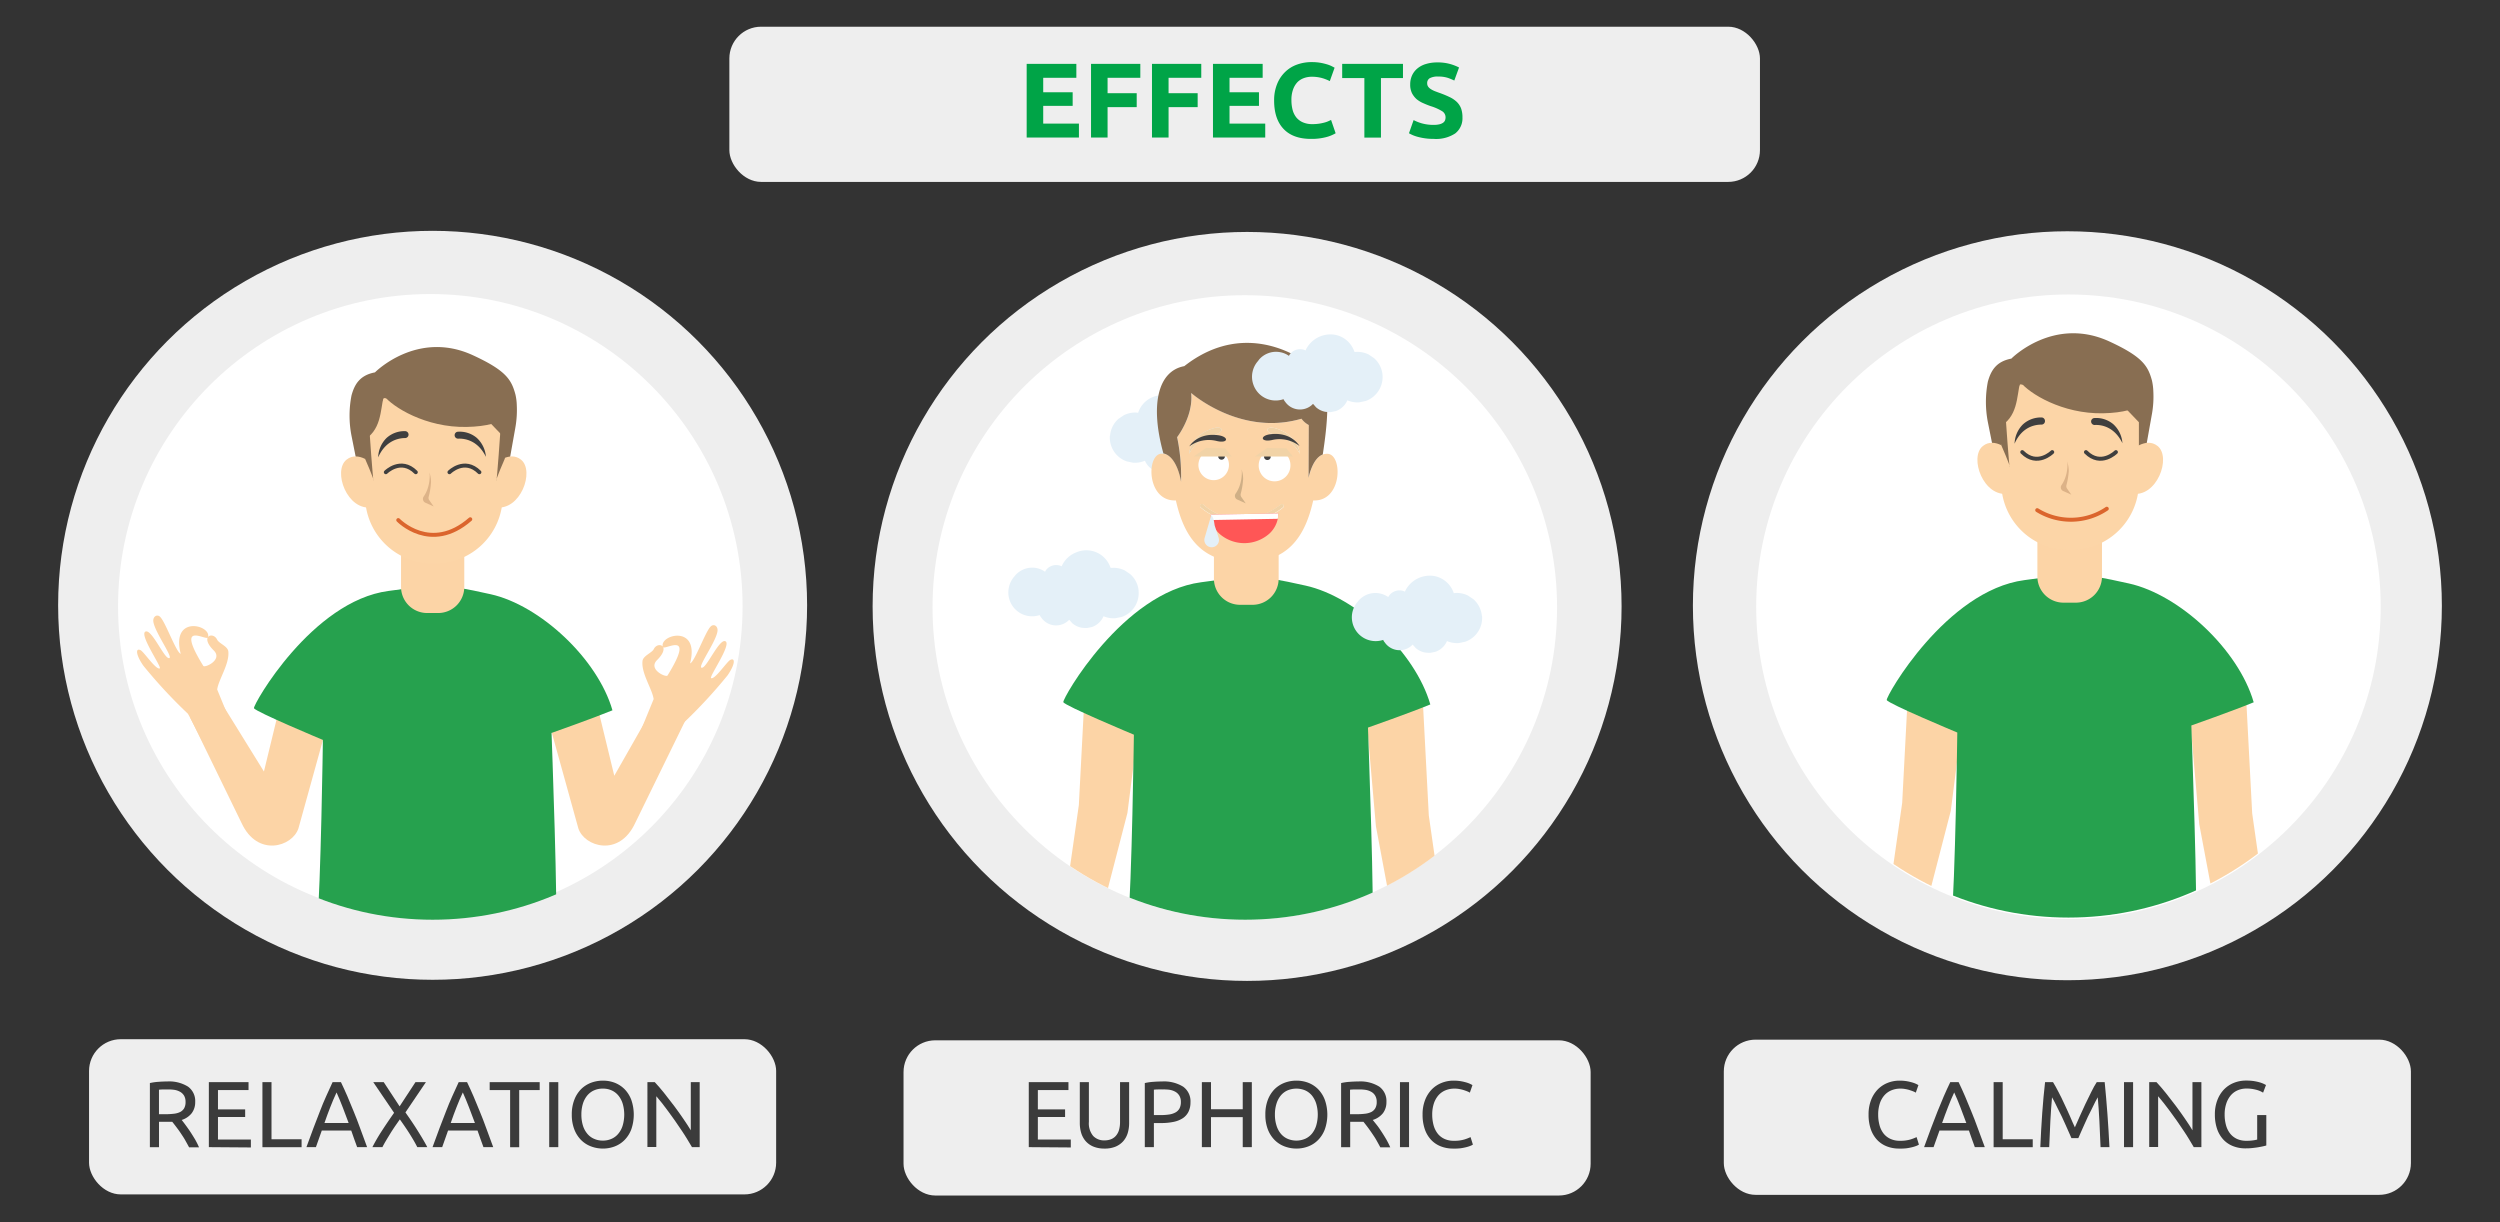 <svg id="Слой_1" data-name="Слой 1" xmlns="http://www.w3.org/2000/svg" xmlns:xlink="http://www.w3.org/1999/xlink" width="630" height="308" viewBox="0 0 630 308">
  <rect x="0" y="0" width="630" height="308" fill="#333333" stroke="none"/>
  <defs>
    <style>
      .cls-1, .cls-13, .cls-14 {
        fill: none;
      }

      .cls-2 {
        fill: #eee;
      }

      .cls-3 {
        fill: #fff;
      }

      .cls-4 {
        fill: #00a447;
      }

      .cls-5 {
        fill: #3b3b3b;
      }

      .cls-6 {
        clip-path: url(#clip-path);
      }

      .cls-7 {
        fill: #fcd4a6;
      }

      .cls-8 {
        fill: #26a14e;
      }

      .cls-9 {
        fill: #886e52;
      }

      .cls-10 {
        fill: #fcd5a7;
      }

      .cls-11 {
        fill: #ddb388;
      }

      .cls-12 {
        fill: #3f3f3f;
      }

      .cls-13 {
        stroke: #3f3f3f;
      }

      .cls-13, .cls-14 {
        stroke-linecap: round;
        stroke-linejoin: round;
      }

      .cls-14 {
        stroke: #db652d;
      }

      .cls-15 {
        clip-path: url(#clip-path-2);
      }

      .cls-16 {
        fill: #e4f0f8;
      }

      .cls-17 {
        fill: #f1d3a7;
      }

      .cls-18 {
        fill: #414141;
      }

      .cls-19 {
        fill: #ff5656;
      }

      .cls-20 {
        fill: #cfaf86;
      }

      .cls-21 {
        clip-path: url(#clip-path-3);
      }

      .cls-22 {
        fill: #dcb287;
      }
    </style>
    <clipPath id="clip-path">
      <circle class="cls-1" cx="109.02" cy="153.08" r="78.69"/>
    </clipPath>
    <clipPath id="clip-path-2">
      <circle class="cls-1" cx="313.77" cy="153.08" r="78.69"/>
    </clipPath>
    <clipPath id="clip-path-3">
      <circle class="cls-1" cx="521.25" cy="152.54" r="78.69"/>
    </clipPath>
  </defs>
  <circle class="cls-2" cx="520.98" cy="152.65" r="94.37"/>
  <circle class="cls-3" cx="521.25" cy="152.9" r="78.69"/>
  <rect class="cls-2" x="183.8" y="6.73" width="259.71" height="39.11" rx="8"/>
  <g>
    <path class="cls-4" d="M258.72,34.66V16.1h12.52v3.51h-8.35v3.64h7.42v3.43h-7.42v4.47h9v3.51Z"/>
    <path class="cls-4" d="M274.94,34.66V16.1h12.42v3.51h-8.25v3.88h7.34V27h-7.34v7.66Z"/>
    <path class="cls-4" d="M290.3,34.66V16.1h12.42v3.51h-8.24v3.88h7.33V27h-7.33v7.66Z"/>
    <path class="cls-4" d="M305.67,34.66V16.1h12.52v3.51h-8.35v3.64h7.42v3.43h-7.42v4.47h9v3.51Z"/>
    <path class="cls-4" d="M330.34,35q-4.51,0-6.89-2.52c-1.58-1.67-2.37-4.06-2.37-7.14a10.8,10.8,0,0,1,.73-4.11,8.75,8.75,0,0,1,2-3.05,8.2,8.2,0,0,1,3-1.89,10.79,10.79,0,0,1,3.78-.64,12.72,12.72,0,0,1,2.14.17,15.73,15.73,0,0,1,1.69.4,8.14,8.14,0,0,1,1.2.47l.7.37-1.21,3.38a10.59,10.59,0,0,0-2-.78,9.71,9.71,0,0,0-2.59-.32,5.76,5.76,0,0,0-1.88.32,4.42,4.42,0,0,0-1.64,1,5.17,5.17,0,0,0-1.13,1.84,7.59,7.59,0,0,0-.43,2.73,9.61,9.61,0,0,0,.28,2.39,5.18,5.18,0,0,0,.91,1.92,4.4,4.4,0,0,0,1.65,1.27,5.83,5.83,0,0,0,2.46.47,11.4,11.4,0,0,0,1.63-.11,11.72,11.72,0,0,0,1.29-.26,6.75,6.75,0,0,0,1-.33l.77-.35,1.15,3.35a9.37,9.37,0,0,1-2.49,1A14.3,14.3,0,0,1,330.34,35Z"/>
    <path class="cls-4" d="M353.55,16.1v3.57H348v15h-4.18v-15h-5.59V16.1Z"/>
    <path class="cls-4" d="M361.29,31.47a6,6,0,0,0,1.46-.15,2.71,2.71,0,0,0,.92-.4,1.37,1.37,0,0,0,.48-.6,2.13,2.13,0,0,0,.13-.78,1.79,1.79,0,0,0-.85-1.51,12.42,12.42,0,0,0-2.95-1.3c-.6-.21-1.21-.46-1.82-.73A6.89,6.89,0,0,1,357,25a5.22,5.22,0,0,1-1.18-1.52,4.84,4.84,0,0,1-.45-2.18,5.44,5.44,0,0,1,.48-2.32,5,5,0,0,1,1.36-1.75,6,6,0,0,1,2.15-1.11,9.54,9.54,0,0,1,2.83-.39,11.48,11.48,0,0,1,3.24.4,11.87,11.87,0,0,1,2.25.88l-1.2,3.29a13.25,13.25,0,0,0-1.73-.71,7.66,7.66,0,0,0-2.29-.3,4.24,4.24,0,0,0-2.15.41,1.4,1.4,0,0,0-.66,1.27,1.48,1.48,0,0,0,.24.86,2.45,2.45,0,0,0,.68.63,6.06,6.06,0,0,0,1,.51c.39.15.81.31,1.27.47a25.75,25.75,0,0,1,2.52,1.05,6.88,6.88,0,0,1,1.78,1.22,4.64,4.64,0,0,1,1.06,1.63,6.68,6.68,0,0,1,.34,2.28,4.82,4.82,0,0,1-1.82,4A8.79,8.79,0,0,1,361.29,35a15,15,0,0,1-4-.51,9.9,9.9,0,0,1-1.31-.45,9.79,9.79,0,0,1-.92-.46l1.17-3.32a10.91,10.91,0,0,0,2.05.82A10.68,10.68,0,0,0,361.29,31.47Z"/>
  </g>
  <rect class="cls-2" x="227.69" y="262.16" width="173.15" height="39.11" rx="8"/>
  <circle class="cls-2" cx="314.27" cy="152.82" r="94.37"/>
  <circle class="cls-3" cx="313.69" cy="153.08" r="78.69"/>
  <rect class="cls-2" x="434.4" y="261.99" width="173.15" height="39.11" rx="8"/>
  <g>
    <path class="cls-5" d="M478.58,289.44a8.32,8.32,0,0,1-3.14-.57,6.66,6.66,0,0,1-2.44-1.66,7.54,7.54,0,0,1-1.57-2.68,11.07,11.07,0,0,1-.55-3.65,9.87,9.87,0,0,1,.62-3.65,8,8,0,0,1,1.69-2.69,7.28,7.28,0,0,1,2.48-1.65,8.08,8.08,0,0,1,3-.57,11.17,11.17,0,0,1,1.83.14,13.2,13.2,0,0,1,1.42.33,6.73,6.73,0,0,1,1,.38c.25.13.43.22.52.28l-.66,1.9a3.39,3.39,0,0,0-.61-.31c-.27-.11-.58-.22-.92-.33a7.52,7.52,0,0,0-1.11-.27,6.12,6.12,0,0,0-1.21-.11,5.81,5.81,0,0,0-2.34.45,4.8,4.8,0,0,0-1.78,1.3,5.89,5.89,0,0,0-1.12,2.07,8.91,8.91,0,0,0-.39,2.73,10.16,10.16,0,0,0,.34,2.67,5.91,5.91,0,0,0,1,2.07A4.61,4.61,0,0,0,476.4,287a5.57,5.57,0,0,0,2.39.48,8.87,8.87,0,0,0,2.63-.33,12.09,12.09,0,0,0,1.56-.6l.59,1.89a3.41,3.41,0,0,1-.59.3,8.34,8.34,0,0,1-1.06.34,14.11,14.11,0,0,1-1.49.29A13.37,13.37,0,0,1,478.58,289.44Z"/>
    <path class="cls-5" d="M497.66,289.08c-.27-.71-.52-1.41-.76-2.09s-.48-1.38-.73-2.09h-7.42l-1.49,4.18h-2.39c.63-1.73,1.22-3.34,1.77-4.81s1.09-2.87,1.62-4.2,1.05-2.59,1.57-3.79,1.07-2.4,1.64-3.58h2.1c.57,1.18,1.11,2.37,1.63,3.58s1,2.47,1.57,3.79,1.07,2.73,1.62,4.2,1.14,3.08,1.78,4.81ZM495.51,283c-.51-1.38-1-2.7-1.5-4s-1-2.52-1.55-3.7c-.55,1.18-1.08,2.42-1.57,3.7s-1,2.61-1.48,4Z"/>
    <path class="cls-5" d="M512.25,287.1v2h-9.86V272.7h2.29v14.4Z"/>
    <path class="cls-5" d="M522,286.81q-.24-.57-.63-1.44l-.84-1.89c-.3-.68-.62-1.38-.95-2.09l-1-2q-.45-1-.84-1.71c-.26-.51-.47-.89-.63-1.16q-.25,2.79-.42,6c-.11,2.17-.21,4.35-.29,6.56h-2.24q.09-2.13.21-4.29t.27-4.26c.1-1.39.21-2.75.33-4.07s.25-2.58.39-3.76h2c.43.69.88,1.51,1.37,2.46s1,1.93,1.47,3,1,2.07,1.42,3.1.87,2,1.25,2.83c.38-.86.8-1.8,1.25-2.83s.93-2.06,1.42-3.1,1-2,1.47-3,.94-1.77,1.37-2.46h2q.79,7.92,1.2,16.38h-2.24c-.08-2.21-.18-4.39-.29-6.56s-.25-4.18-.42-6c-.16.27-.37.65-.63,1.16s-.54,1.07-.84,1.71l-1,2c-.33.71-.65,1.41-.95,2.09l-.84,1.89q-.39.87-.63,1.44Z"/>
    <path class="cls-5" d="M535.25,272.7h2.29v16.38h-2.29Z"/>
    <path class="cls-5" d="M552.83,289.08c-.34-.58-.74-1.24-1.19-2s-.93-1.48-1.45-2.26-1.06-1.57-1.62-2.38-1.12-1.58-1.67-2.32-1.09-1.46-1.61-2.12-1-1.24-1.44-1.75v12.79H541.6V272.7h1.83c.74.79,1.53,1.7,2.37,2.75s1.68,2.13,2.51,3.24,1.6,2.2,2.34,3.28,1.35,2,1.85,2.86V272.7h2.25v16.38Z"/>
    <path class="cls-5" d="M568.81,281h2.3v7.66c-.19.06-.46.13-.82.21s-.76.16-1.23.24-1,.14-1.52.2-1.11.08-1.68.08a8.32,8.32,0,0,1-3.14-.57,6.64,6.64,0,0,1-2.44-1.65,7.52,7.52,0,0,1-1.57-2.67,11,11,0,0,1-.56-3.64,9.87,9.87,0,0,1,.63-3.65,8,8,0,0,1,1.69-2.69,7.23,7.23,0,0,1,2.49-1.65,8.24,8.24,0,0,1,3.06-.57,12.88,12.88,0,0,1,2,.14,14,14,0,0,1,1.48.33,7.1,7.1,0,0,1,1,.38c.26.13.44.22.53.28l-.73,1.92a6.23,6.23,0,0,0-1.82-.75,9.51,9.51,0,0,0-2.32-.29,5.66,5.66,0,0,0-2.28.45,4.78,4.78,0,0,0-1.75,1.3,6.23,6.23,0,0,0-1.12,2.07,8.61,8.61,0,0,0-.4,2.73,9.76,9.76,0,0,0,.34,2.67,5.93,5.93,0,0,0,1,2.07A4.73,4.73,0,0,0,563.7,287a5.65,5.65,0,0,0,2.42.48,11.57,11.57,0,0,0,1.69-.11,8.13,8.13,0,0,0,1-.2Z"/>
  </g>
  <rect class="cls-2" x="22.44" y="261.88" width="173.15" height="39.11" rx="8"/>
  <g>
    <path class="cls-5" d="M45.78,282.23c.25.31.57.72.95,1.24s.79,1.08,1.2,1.7.81,1.27,1.22,1.95a19.51,19.51,0,0,1,1,2h-2.5c-.32-.6-.66-1.21-1-1.82s-.75-1.2-1.12-1.76-.76-1.08-1.13-1.57-.7-.92-1-1.28c-.21,0-.41,0-.63,0h-2.7v6.41h-2.3V272.93a13.32,13.32,0,0,1,2.17-.31c.79-.06,1.52-.09,2.18-.09a9,9,0,0,1,5.26,1.3,4.46,4.46,0,0,1,1.81,3.88,4.56,4.56,0,0,1-.86,2.79A5.13,5.13,0,0,1,45.78,282.23Zm-3.48-7.69c-1,0-1.72,0-2.24.07v6.17h1.63a17,17,0,0,0,2.12-.12,4.66,4.66,0,0,0,1.6-.44,2.55,2.55,0,0,0,1-.94,3.18,3.18,0,0,0,.35-1.59,3.1,3.1,0,0,0-.35-1.54,2.7,2.7,0,0,0-1-1,4.26,4.26,0,0,0-1.42-.5A10.57,10.57,0,0,0,42.3,274.54Z"/>
    <path class="cls-5" d="M52.63,289.08V272.7h10v2h-7.7v4.87h6.85v1.91H54.93v5.68h8.29v2Z"/>
    <path class="cls-5" d="M76,287.1v2H66.13V272.7h2.29v14.4Z"/>
    <path class="cls-5" d="M90,289.08c-.27-.71-.52-1.41-.76-2.09l-.73-2.09H81.09l-1.48,4.18H77.22c.63-1.73,1.22-3.34,1.77-4.81s1.09-2.87,1.62-4.2,1-2.59,1.57-3.79,1.07-2.4,1.63-3.58h2.11c.56,1.18,1.11,2.37,1.63,3.58s1,2.47,1.57,3.79,1.07,2.73,1.62,4.2,1.14,3.08,1.77,4.81ZM87.86,283c-.51-1.38-1-2.7-1.51-4s-1-2.52-1.54-3.7c-.56,1.18-1.08,2.42-1.58,3.7s-1,2.61-1.47,4Z"/>
    <path class="cls-5" d="M105.16,289.08c-.24-.47-.52-1-.85-1.57s-.7-1.18-1.09-1.8-.8-1.24-1.23-1.87-.83-1.2-1.23-1.76l-1.23,1.76c-.42.63-.83,1.25-1.21,1.87s-.75,1.22-1.09,1.8-.63,1.1-.86,1.57H93.84a44.83,44.83,0,0,1,2.47-4.23c.93-1.43,1.93-2.91,3-4.42l-5.25-7.73H96.7l4,6.1,4-6.1h2.63l-5.16,7.63c1.08,1.53,2.08,3,3,4.47s1.78,2.88,2.51,4.28Z"/>
    <path class="cls-5" d="M121.83,289.08c-.27-.71-.52-1.41-.76-2.09l-.73-2.09h-7.43l-1.48,4.18H109c.63-1.73,1.22-3.34,1.77-4.81s1.09-2.87,1.62-4.2,1-2.59,1.57-3.79,1.07-2.4,1.63-3.58h2.11c.56,1.18,1.11,2.37,1.63,3.58s1,2.47,1.57,3.79,1.07,2.73,1.62,4.2,1.14,3.08,1.77,4.81ZM119.68,283c-.51-1.38-1-2.7-1.51-4s-1-2.52-1.54-3.7c-.56,1.18-1.08,2.42-1.58,3.7s-1,2.61-1.47,4Z"/>
    <path class="cls-5" d="M136,272.7v2h-5.16v14.4h-2.29v-14.4h-5.15v-2Z"/>
    <path class="cls-5" d="M138.4,272.7h2.29v16.38H138.4Z"/>
    <path class="cls-5" d="M144.09,280.88a10.12,10.12,0,0,1,.63-3.71,7.79,7.79,0,0,1,1.7-2.69,7.23,7.23,0,0,1,2.51-1.62,8.49,8.49,0,0,1,3-.54,8.3,8.3,0,0,1,3,.54,7.26,7.26,0,0,1,2.47,1.62,7.77,7.77,0,0,1,1.69,2.69,11.41,11.41,0,0,1,0,7.42,7.72,7.72,0,0,1-1.69,2.68,7,7,0,0,1-2.47,1.62,8.31,8.31,0,0,1-3,.55,8.5,8.5,0,0,1-3-.55,7,7,0,0,1-2.51-1.62,7.74,7.74,0,0,1-1.7-2.68A10.12,10.12,0,0,1,144.09,280.88Zm2.42,0a9.13,9.13,0,0,0,.37,2.7,5.81,5.81,0,0,0,1.08,2.07,4.55,4.55,0,0,0,1.7,1.31,5.31,5.31,0,0,0,2.26.47,5.22,5.22,0,0,0,2.24-.47,4.52,4.52,0,0,0,1.69-1.31,5.81,5.81,0,0,0,1.08-2.07,9.82,9.82,0,0,0,0-5.41,6,6,0,0,0-1.08-2.07,4.62,4.62,0,0,0-1.69-1.31,5.22,5.22,0,0,0-2.24-.46,5.31,5.31,0,0,0-2.26.46,4.66,4.66,0,0,0-1.7,1.31,6,6,0,0,0-1.08,2.07A9.16,9.16,0,0,0,146.51,280.88Z"/>
    <path class="cls-5" d="M174.38,289.08c-.35-.58-.75-1.24-1.2-2s-.93-1.48-1.45-2.26-1.06-1.57-1.62-2.38-1.11-1.58-1.67-2.32-1.08-1.46-1.6-2.12-1-1.24-1.45-1.75v12.79h-2.24V272.7H165c.74.79,1.53,1.7,2.37,2.75s1.68,2.13,2.51,3.24,1.61,2.2,2.34,3.28,1.35,2,1.86,2.86V272.7h2.24v16.38Z"/>
  </g>
  <circle class="cls-2" cx="109.02" cy="152.54" r="94.37"/>
  <circle class="cls-3" cx="108.44" cy="152.79" r="78.69"/>
  <g>
    <path class="cls-5" d="M259.25,289.08V272.7h10v2h-7.71v4.87h6.86v1.91h-6.86v5.68h8.3v2Z"/>
    <path class="cls-5" d="M278.32,289.44a7.2,7.2,0,0,1-2.79-.5,5.26,5.26,0,0,1-1.93-1.36,5.61,5.61,0,0,1-1.13-2.05,8.64,8.64,0,0,1-.36-2.55V272.7h2.29v10a4.94,4.94,0,0,0,1.09,3.57,3.78,3.78,0,0,0,2.83,1.11,4.51,4.51,0,0,0,1.6-.27,3.18,3.18,0,0,0,1.24-.84,3.84,3.84,0,0,0,.81-1.45,7.31,7.31,0,0,0,.28-2.12v-10h2.29V283a8.64,8.64,0,0,1-.36,2.55,5.63,5.63,0,0,1-1.14,2.05,5.39,5.39,0,0,1-1.94,1.36A7.08,7.08,0,0,1,278.32,289.44Z"/>
    <path class="cls-5" d="M292.84,272.53a9.17,9.17,0,0,1,5.31,1.31,4.5,4.5,0,0,1,1.85,3.92,5.3,5.3,0,0,1-.51,2.42,4.16,4.16,0,0,1-1.46,1.63,6.72,6.72,0,0,1-2.33.91,15.27,15.27,0,0,1-3.1.29h-1.82v6.07h-2.29V272.93a13.35,13.35,0,0,1,2.16-.31Q291.85,272.53,292.84,272.53Zm.19,2c-1,0-1.73,0-2.25.07V281h1.73a13.67,13.67,0,0,0,2.13-.15,4.79,4.79,0,0,0,1.59-.52,2.52,2.52,0,0,0,1-1,3.39,3.39,0,0,0,.35-1.63,3,3,0,0,0-.37-1.56,2.74,2.74,0,0,0-1-1,4.52,4.52,0,0,0-1.45-.51A10.88,10.88,0,0,0,293,274.54Z"/>
    <path class="cls-5" d="M313.17,272.7h2.29v16.38h-2.29v-7.56h-8v7.56h-2.3V272.7h2.3v6.83h8Z"/>
    <path class="cls-5" d="M318.87,280.88a10.13,10.13,0,0,1,.62-3.71,7.79,7.79,0,0,1,1.7-2.69,7.33,7.33,0,0,1,2.51-1.62,8.53,8.53,0,0,1,3-.54,8.3,8.3,0,0,1,3,.54,7.16,7.16,0,0,1,2.47,1.62,7.77,7.77,0,0,1,1.69,2.69,11.24,11.24,0,0,1,0,7.42,7.72,7.72,0,0,1-1.69,2.68,6.89,6.89,0,0,1-2.47,1.62,8.31,8.31,0,0,1-3,.55,8.54,8.54,0,0,1-3-.55,7,7,0,0,1-2.51-1.62,7.74,7.74,0,0,1-1.7-2.68A10.13,10.13,0,0,1,318.87,280.88Zm2.41,0a8.81,8.81,0,0,0,.38,2.7,6,6,0,0,0,1.07,2.07,4.63,4.63,0,0,0,1.7,1.31,5.64,5.64,0,0,0,4.51,0,4.68,4.68,0,0,0,1.69-1.31,6,6,0,0,0,1.07-2.07,9.82,9.82,0,0,0,0-5.41,6.15,6.15,0,0,0-1.07-2.07,4.79,4.79,0,0,0-1.69-1.31,5.76,5.76,0,0,0-4.51,0,4.74,4.74,0,0,0-1.7,1.31,6.15,6.15,0,0,0-1.07,2.07A8.83,8.83,0,0,0,321.28,280.88Z"/>
    <path class="cls-5" d="M345.93,282.23c.26.31.58.72,1,1.24s.79,1.08,1.2,1.7.81,1.27,1.21,1.95a19.69,19.69,0,0,1,1,2h-2.5c-.32-.6-.66-1.21-1-1.82s-.75-1.2-1.13-1.76-.75-1.08-1.12-1.57-.71-.92-1-1.28c-.21,0-.42,0-.63,0h-2.71v6.41h-2.29V272.93a13.35,13.35,0,0,1,2.16-.31q1.2-.09,2.19-.09a9,9,0,0,1,5.26,1.3,4.46,4.46,0,0,1,1.81,3.88,4.56,4.56,0,0,1-.86,2.79A5.16,5.16,0,0,1,345.93,282.23Zm-3.47-7.69c-1,0-1.73,0-2.25.07v6.17h1.63a17,17,0,0,0,2.13-.12,4.72,4.72,0,0,0,1.6-.44,2.46,2.46,0,0,0,1-.94,3.07,3.07,0,0,0,.36-1.59,3,3,0,0,0-.36-1.54,2.55,2.55,0,0,0-1-1,4.2,4.2,0,0,0-1.41-.5A10.76,10.76,0,0,0,342.46,274.54Z"/>
    <path class="cls-5" d="M352.79,272.7h2.29v16.38h-2.29Z"/>
    <path class="cls-5" d="M366.19,289.44a8.36,8.36,0,0,1-3.14-.57,6.66,6.66,0,0,1-2.44-1.66,7.54,7.54,0,0,1-1.57-2.68,11.07,11.07,0,0,1-.55-3.65,9.87,9.87,0,0,1,.62-3.65,8,8,0,0,1,1.69-2.69,7.23,7.23,0,0,1,2.49-1.65,8,8,0,0,1,3-.57,11.17,11.17,0,0,1,1.83.14,13.2,13.2,0,0,1,1.42.33,6.73,6.73,0,0,1,1,.38c.25.13.43.22.52.28l-.66,1.9a3.39,3.39,0,0,0-.61-.31c-.27-.11-.57-.22-.91-.33a8,8,0,0,0-1.12-.27,6.12,6.12,0,0,0-1.21-.11,5.81,5.81,0,0,0-2.34.45,4.8,4.8,0,0,0-1.78,1.3,6.05,6.05,0,0,0-1.12,2.07,8.91,8.91,0,0,0-.39,2.73,10.16,10.16,0,0,0,.34,2.67,6.09,6.09,0,0,0,1,2.07A4.61,4.61,0,0,0,364,287a5.59,5.59,0,0,0,2.4.48,8.8,8.8,0,0,0,2.62-.33,12.09,12.09,0,0,0,1.56-.6l.59,1.89a3.41,3.41,0,0,1-.59.3,7.85,7.85,0,0,1-1.06.34,14.11,14.11,0,0,1-1.49.29A13.37,13.37,0,0,1,366.19,289.44Z"/>
  </g>
  <g class="cls-6">
    <g>
      <path class="cls-7" d="M42.4,165.81c1.87.64-3.41-6.38-3.76-9.19-.16-1.26,1-2,1.79-1.09,1.35,1.45,4,8.92,5.11,9.23-2.55-10,7.93-7.2,6.86-4.14-.36,1-8.44-4.58-1.17,7.18.36.59,5-1.53,2.64-3.88-3.65-3.6-.19-4.84.83-2.76.46,1,2.69,1.67,2.84,3,.33,3.12-2.43,7-2.81,9.59l5.79,14.14L56,196.58s-8.05-15.79-8.66-16.73a126.07,126.07,0,0,1-11.22-12.1c-1.93-2.78-2-4.55-.69-3.9.84.42,3.87,5,4.83,4.59.59-.26-5.11-8.33-3.66-9.25S41.12,165.36,42.4,165.81Z"/>
      <path class="cls-7" d="M177.05,168.23c-1.88.64,3.41-6.38,3.76-9.19.16-1.26-.95-2-1.79-1.09-1.35,1.45-4,8.92-5.12,9.22,2.56-10-7.92-7.19-6.85-4.13.36,1,8.43-4.58,1.17,7.18-.36.59-5-1.53-2.64-3.88,3.65-3.6.19-4.84-.83-2.76-.46.95-2.7,1.67-2.84,3-.34,3.12,2.43,7,2.81,9.59l-5.79,14.14,4.53,8.72s8-15.79,8.66-16.73a126.07,126.07,0,0,0,11.22-12.1c1.93-2.78,2-4.55.69-3.9-.84.42-3.87,5-4.83,4.59-.6-.26,5.11-8.33,3.66-9.26S178.33,167.78,177.05,168.23Z"/>
      <path class="cls-7" d="M70.88,176.42l-4.37,18L55,175.82l-7.07,5,12.94,26.57c4,8.7,12.83,6,14.34,1.35l7.57-27.3Z"/>
      <path class="cls-7" d="M150.17,176.42l4.63,19.07L166,175.82l7.07,5-13,26.57c-4,8.7-12.82,6-14.33,1.35l-7.57-27.3Z"/>
      <path class="cls-8" d="M97.89,148.92c12.57-1.66,12.61-2.09,25.76.83C136.09,152.52,150.6,166,154.34,179c-5,2.05-15.35,5.7-15.35,5.7s1.76,47.89,1,48.88c-1,1.36-43.33,4.12-60.12.5,1-11.35,1.5-47.62,1.5-47.62s-17.1-7.14-17.37-8S78.61,151.47,97.89,148.92Z"/>
      <path class="cls-7" d="M101.05,138.54H117a0,0,0,0,1,0,0v9.36a6.58,6.58,0,0,1-6.58,6.58h-2.78a6.58,6.58,0,0,1-6.58-6.58v-9.36A0,0,0,0,1,101.05,138.54Z"/>
      <path class="cls-9" d="M129.88,99.38c-1-3.67-2.3-6-10.8-9.9-14-6.38-24.59,4.36-24.59,4.36-3.88.73-5.17,3.1-5.91,5.81a26.49,26.49,0,0,0,0,10.17l2.81,14.09,2.7-13.16c2.65-8.66,6.69-12.19,6.69-12.19l12.83-1,13.6,25.11,2.65-14.86a25.4,25.4,0,0,0,.37-5.71A13.49,13.49,0,0,0,129.88,99.38Z"/>
      <path class="cls-10" d="M94.1,117.11s-3.76-3.68-6.77-1.28c-3.56,2.84.16,13.07,6.46,12Z"/>
      <path class="cls-10" d="M124.52,117.11s3.76-3.68,6.77-1.28c3.55,2.84-.16,13.07-6.47,12Z"/>
      <path class="cls-10" d="M109.64,142H109a17,17,0,0,1-17-17V109.84l4.69-9.53,22.74,2,7.25,7.55V125A17,17,0,0,1,109.64,142Z"/>
      <path class="cls-11" d="M108.29,119.69a1.41,1.41,0,0,1,0,.18,10.23,10.23,0,0,1-.6,3.48,7.65,7.65,0,0,1-.92,1.77,1.06,1.06,0,0,0,.41,1.56l2.1.94-1.1-1.57a1,1,0,0,1-.16-.83,18.73,18.73,0,0,0,.6-3.75,7.83,7.83,0,0,0-.4-2.4"/>
      <path class="cls-12" d="M95.3,115.25a7.13,7.13,0,0,1,2.1-4.87,6.68,6.68,0,0,1,4.74-1.73.87.87,0,0,1,.81.8h0a.87.87,0,0,1-.87.94C100.46,110.4,97.17,111,95.3,115.25Z"/>
      <path class="cls-12" d="M122.45,115.12a7.19,7.19,0,0,0-2.31-4.78,6.67,6.67,0,0,0-4.8-1.54.86.86,0,0,0-.77.83h0a.86.86,0,0,0,.9.91C117.09,110.48,120.4,110.93,122.45,115.12Z"/>
      <path class="cls-9" d="M127.63,96.55c-.48.16-16-4.15-16-4.15L97.93,96.55v0c-12,3.25-6.72,14.62-6.72,14.62,5-2.54,4.58-7.74,5.52-11.48,2.18,2.87,10.55,8.1,20.85,7.9,10.54-.2,11.73-4.31,11.73-4.31S128.12,96.39,127.63,96.55Z"/>
      <path class="cls-13" d="M97.23,119s3.78-3.77,7.55,0"/>
      <path class="cls-13" d="M113.26,119s3.77-3.77,7.55,0"/>
      <path class="cls-9" d="M92,115.62s2.32,5.27,2.15,5.53-1.07-13-1.07-13L91.1,111Z"/>
      <path class="cls-9" d="M127.2,115.62s-2.31,5.27-2.14,5.53,1.07-13,1.07-13l1.92,2.9Z"/>
      <path class="cls-14" d="M100.36,131.06s8.17,8.52,18.15-.21"/>
    </g>
  </g>
  <g class="cls-15">
    <g>
      <path class="cls-16" d="M286.94,148.94a6.31,6.31,0,0,0-2.14-4.27l-1.36-.92a6.33,6.33,0,0,0-3.31-.64l-.27,0s0-.1-.05-.16a6.4,6.4,0,0,0-4.82-4.16,6.49,6.49,0,0,0-3.86.44,6.6,6.6,0,0,0-3.45,3.17c-.05.1-.09.2-.14.31a2.8,2.8,0,0,0-.77-.26,3.23,3.23,0,0,0-3,1,2.88,2.88,0,0,0-.42.63,5.61,5.61,0,0,0-2.17-.93,5.55,5.55,0,0,0-2.94.22,5.68,5.68,0,0,0-2.38,1.6l-.25.31a5.92,5.92,0,0,0-1.38,2.8A6,6,0,0,0,262,155a4.85,4.85,0,0,0,.29.49l.09.11a4.52,4.52,0,0,0,6.3,1.22,3.91,3.91,0,0,0,.76-.64c.26.28.51.57.76.86a5,5,0,0,0,2.33,1.14,9.45,9.45,0,0,0,1.41.08l1.25-.26a4.88,4.88,0,0,0,2.08-1.41,4.68,4.68,0,0,0,.82-1.3,6.3,6.3,0,0,0,3,.5l1.61-.33a6.34,6.34,0,0,0,4.23-6.48Z"/>
      <polygon class="cls-7" points="273.57 170.23 271.87 202.88 267.65 232.38 276.99 232.38 284.11 204.87 287.8 175.88 273.57 170.23"/>
      <polygon class="cls-7" points="358.35 172.85 360.06 205.5 364.28 235 351.75 235 346.73 208.22 344.13 178.5 358.35 172.85"/>
      <path class="cls-8" d="M302.67,146.73c12.86-1.71,12.9-2.14,26.36.85,12.74,2.83,27.58,16.66,31.41,29.94-5.09,2.1-15.71,5.83-15.71,5.83s1.8,49,1,50c-1.07,1.4-44.35,4.22-61.53.52,1.06-11.62,1.54-48.73,1.54-48.73s-17.5-7.31-17.78-8.2S282.94,149.34,302.67,146.73Z"/>
      <path class="cls-7" d="M305.91,136.1h16.31a0,0,0,0,1,0,0v9.73a6.58,6.58,0,0,1-6.58,6.58h-3.15a6.58,6.58,0,0,1-6.58-6.58V136.1A0,0,0,0,1,305.91,136.1Z"/>
      <g>
        <path class="cls-16" d="M279.73,109.82a6.38,6.38,0,0,1,2.13-4.28l1.37-.91a6.31,6.31,0,0,1,3.31-.65l.27.06a1,1,0,0,1,.05-.16,6.4,6.4,0,0,1,4.82-4.17,6.92,6.92,0,0,1,7.3,3.61l.15.31a3,3,0,0,1,.77-.25,3.26,3.26,0,0,1,3,1,3.46,3.46,0,0,1,.42.63,5.77,5.77,0,0,1,2.16-.92,5.63,5.63,0,0,1,5.32,1.81l.25.31a6,6,0,0,1,1.16,5.93,6,6,0,0,1-4.51,3.89,5.89,5.89,0,0,1-3.09-.22,4,4,0,0,1-.28.48l-.1.12a4.41,4.41,0,0,1-1.74,1.52,4.52,4.52,0,0,1-2.37.46,4.57,4.57,0,0,1-2.19-.76,4.74,4.74,0,0,1-.76-.65c-.25.29-.5.58-.76.86a4.83,4.83,0,0,1-2.32,1.14,9.45,9.45,0,0,1-1.41.09l-1.26-.27a5,5,0,0,1-2.08-1.4,4.92,4.92,0,0,1-.82-1.3,6.39,6.39,0,0,1-3,.5l-1.61-.34a6.35,6.35,0,0,1-4.22-6.47Z"/>
        <g>
          <path class="cls-16" d="M305,115.59l.09-.12a3.33,3.33,0,0,0,.28-.48,5.89,5.89,0,0,0,3.09.22,6,6,0,0,0,2.92-1.48,6.05,6.05,0,0,1-3.68,2.33,6,6,0,0,1-2.94-.17Z"/>
          <path class="cls-16" d="M298,116.16a5.22,5.22,0,0,0,.76.65,4.58,4.58,0,0,0,2.19.77,4.63,4.63,0,0,0,2.37-.47,4.36,4.36,0,0,0,.95-.63,4.53,4.53,0,0,1-4.08,1.94,4.57,4.57,0,0,1-2.19-.76,5.08,5.08,0,0,1-.75-.64Z"/>
        </g>
      </g>
      <path class="cls-7" d="M334.54,114.36a3.21,3.21,0,0,0-1.18.17c-2.68,1-3.58,5.92-3.58,5.92l.05-13.34a5.49,5.49,0,0,1-1.84-1.59C312.57,110.05,300.2,99,300.2,99c.62,5.75-3.55,11.14-3.55,11.14a48.29,48.29,0,0,1,1,11.26c-.33-2-1.38-5.83-3.69-6.87a3.23,3.23,0,0,0-1.27-.2c-3.87.15-3.76,12.09,3.63,11.78,2.09,9.31,6.49,15.61,17.31,15.61s15.22-6.3,17.3-15.61C338.3,126.45,338.42,114.51,334.54,114.36Zm-34.89,0s.24-4.44,5.72-6.3c2.88-1,3.52.82.37,1.59A9,9,0,0,0,299.65,114.36Zm23.68,13.56a17.36,17.36,0,0,1-10.48,3.8,16.28,16.28,0,0,1-10.29-3.84.49.49,0,0,1,0-.69.48.48,0,0,1,.69,0c.35.33,8.73,8,19.51,0a.49.49,0,0,1,.69.1A.5.5,0,0,1,323.33,127.92Zm-1.86-18.27c-3.15-.77-2.51-2.57.37-1.59,5.48,1.86,5.72,6.3,5.72,6.3A8.92,8.92,0,0,0,321.47,109.65Z"/>
      <path class="cls-9" d="M297.63,121.43a48.29,48.29,0,0,0-1-11.26s4.17-5.39,3.55-11.14c0,0,12.37,11,27.79,6.49a5.49,5.49,0,0,0,1.84,1.59l-.05,13.34s.9-4.92,3.58-5.92h0c1.1-7.22,2.19-16.71-.75-20.26s-18.11-14.57-34.15-2c-6.61,1.22-8.69,9.67-5.26,22a3,3,0,0,1,.71.23C296.25,115.6,297.3,119.42,297.63,121.43Z"/>
      <path class="cls-17" d="M322.74,127.13c-10.78,8-19.16.37-19.51,0a.48.48,0,0,0-.69,0,.49.49,0,0,0,0,.69,16.28,16.28,0,0,0,10.29,3.84,17.36,17.36,0,0,0,10.48-3.8.5.5,0,0,0,.1-.69A.49.49,0,0,0,322.74,127.13Z"/>
      <path class="cls-17" d="M321.84,108.06c-2.88-1-3.52.82-.37,1.59a8.92,8.92,0,0,1,6.09,4.71S327.32,109.92,321.84,108.06Z"/>
      <path class="cls-17" d="M305.37,108.06c-5.48,1.86-5.72,6.3-5.72,6.3a9,9,0,0,1,6.09-4.71C308.89,108.88,308.25,107.08,305.37,108.06Z"/>
      <path class="cls-18" d="M320.21,109.42c-2.78.32-2.6,2.08.33,1.47a8.2,8.2,0,0,1,6.94,1.51S325.52,108.8,320.21,109.42Z"/>
      <path class="cls-18" d="M307,109.68c-5.27-.73-7.3,2.81-7.3,2.81a8.25,8.25,0,0,1,6.95-1.35C309.55,111.81,309.77,110.07,307,109.68Z"/>
      <path class="cls-19" d="M322.11,129.43a6.32,6.32,0,0,1-.11,1.31,7,7,0,0,1-2.05,3.67,9.5,9.5,0,0,1-12.5.23,6.93,6.93,0,0,1-2.19-3.59,6.25,6.25,0,0,1-.16-1.3v-.06l17-.31Z"/>
      <path class="cls-3" d="M322.11,129.43a6.32,6.32,0,0,1-.11,1.31l-16.74.31a6.25,6.25,0,0,1-.16-1.3v-.06l17-.31Z"/>
      <path class="cls-16" d="M348.4,94.52a6.35,6.35,0,0,0-2.14-4.27l-1.36-.92a6.43,6.43,0,0,0-3.31-.64l-.27,0s0-.1-.05-.16a6.44,6.44,0,0,0-1.82-2.69,6.32,6.32,0,0,0-3-1.47A6.92,6.92,0,0,0,329.14,88a2.92,2.92,0,0,0-.14.31,2.91,2.91,0,0,0-.77-.26,3.23,3.23,0,0,0-3,1,3.14,3.14,0,0,0-.42.63,5.45,5.45,0,0,0-2.17-.92,5.55,5.55,0,0,0-2.94.21,5.68,5.68,0,0,0-2.38,1.6L317,91a6,6,0,0,0-1.38,2.8,5.9,5.9,0,0,0,.23,3.12,5.94,5.94,0,0,0,7.59,3.67c.09.17.18.33.28.49l.1.11a4.54,4.54,0,0,0,6.3,1.23,4.34,4.34,0,0,0,.76-.65c.26.28.51.57.76.86a4.88,4.88,0,0,0,2.32,1.14,9.66,9.66,0,0,0,1.42.08l1.25-.26a4.88,4.88,0,0,0,2.08-1.41,4.68,4.68,0,0,0,.82-1.3,6.43,6.43,0,0,0,3,.51l1.61-.34a6.33,6.33,0,0,0,2.67-1.8A6.4,6.4,0,0,0,348.4,94.52Z"/>
      <path class="cls-3" d="M302,117.3a3.85,3.85,0,1,0,3.85-4A3.92,3.92,0,0,0,302,117.3Z"/>
      <circle class="cls-18" cx="307.83" cy="115.01" r="0.84"/>
      <path class="cls-3" d="M321.34,113.3a4,4,0,1,0,3.85,4A3.92,3.92,0,0,0,321.34,113.3Z"/>
      <path class="cls-16" d="M305.26,129.77a3.68,3.68,0,0,1,.66,1.56c.05.27.18,1.1.18,1.1l1,3.08a1.84,1.84,0,0,1-1.68,2.4h0a1.85,1.85,0,0,1-1.85-2.37Z"/>
      <polygon class="cls-17" points="300.81 115.05 310.4 115.05 308.75 112.97 303.91 112.88 300.81 115.05"/>
      <circle class="cls-18" cx="319.38" cy="115.09" r="0.84"/>
      <polygon class="cls-17" points="316.23 115.05 325.82 115.05 324.18 112.97 319.33 112.88 316.23 115.05"/>
      <path class="cls-20" d="M312.94,118.89a1.41,1.41,0,0,1,0,.18,10.28,10.28,0,0,1-.6,3.49,8.61,8.61,0,0,1-.92,1.78,1,1,0,0,0,.41,1.56l2.1.95-1.1-1.58a1.07,1.07,0,0,1-.17-.83,18.24,18.24,0,0,0,.61-3.76,7.74,7.74,0,0,0-.4-2.4"/>
      <path class="cls-16" d="M373.44,155.26A6.44,6.44,0,0,0,371.3,151l-1.37-.92a6.39,6.39,0,0,0-3.31-.64l-.26.06a1.42,1.42,0,0,1-.05-.16,6.44,6.44,0,0,0-4.82-4.17,6.92,6.92,0,0,0-7.31,3.61c-.05.1-.1.21-.14.31a3.87,3.87,0,0,0-.77-.26,3.28,3.28,0,0,0-3,1,3.5,3.5,0,0,0-.43.63,5.65,5.65,0,0,0-5.11-.71,5.8,5.8,0,0,0-2.37,1.6l-.25.31a6,6,0,0,0,6.44,9.6c.08.16.18.32.28.48l.1.11a4.54,4.54,0,0,0,6.3,1.23,4.74,4.74,0,0,0,.76-.65l.76.86a4.83,4.83,0,0,0,2.32,1.14,9.53,9.53,0,0,0,1.41.08l1.26-.26a5,5,0,0,0,2.08-1.4,4.92,4.92,0,0,0,.82-1.3,6.51,6.51,0,0,0,3,.5l1.61-.34a6.34,6.34,0,0,0,4.23-6.47Z"/>
    </g>
  </g>
  <g class="cls-21">
    <polygon class="cls-7" points="481.06 169.69 479.35 202.34 475.14 231.84 484.48 231.84 491.6 204.33 495.29 175.34 481.06 169.69"/>
    <polygon class="cls-7" points="565.84 172.31 567.55 204.96 571.76 234.46 559.24 234.46 554.21 207.68 551.62 177.96 565.84 172.31"/>
    <path class="cls-8" d="M510.16,146.19c12.86-1.7,12.9-2.14,26.35.85,12.74,2.83,27.59,16.66,31.42,29.94-5.09,2.1-15.71,5.84-15.71,5.84s1.8,49,1,50c-1.07,1.39-44.34,4.22-61.52.51,1.06-11.62,1.54-48.73,1.54-48.73s-17.5-7.3-17.78-8.19S490.43,148.8,510.16,146.19Z"/>
    <path class="cls-7" d="M513.39,135.56H529.7a0,0,0,0,1,0,0v9.73a6.58,6.58,0,0,1-6.58,6.58H520a6.58,6.58,0,0,1-6.58-6.58v-9.73A0,0,0,0,1,513.39,135.56Z"/>
    <g>
      <path class="cls-9" d="M542.3,95.92c-1-3.67-2.31-6-10.82-9.91-14.05-6.39-24.62,4.36-24.62,4.36-3.88.73-5.17,3.11-5.92,5.82a26.74,26.74,0,0,0,0,10.18l2.82,14.11,2.7-13.18c2.66-8.67,6.7-12.2,6.7-12.2l12.84-1,13.63,25.14,2.65-14.87a25,25,0,0,0,.36-5.73A14.63,14.63,0,0,0,542.3,95.92Z"/>
      <path class="cls-10" d="M506.47,113.68s-3.77-3.69-6.78-1.29c-3.56,2.85.16,13.09,6.47,12Z"/>
      <path class="cls-10" d="M536.93,113.68s3.77-3.69,6.78-1.29c3.56,2.85-.17,13.09-6.48,12Z"/>
      <path class="cls-10" d="M522,138.58h-.69a17,17,0,0,1-17-17V106.4L509,96.86l22.78,2L539,106.4v15.17A17,17,0,0,1,522,138.58Z"/>
      <path class="cls-12" d="M507.67,111.81a7.17,7.17,0,0,1,2.11-4.87,6.71,6.71,0,0,1,4.74-1.74.88.88,0,0,1,.81.8h0a.88.88,0,0,1-.87,1C512.84,107,509.54,107.54,507.67,111.81Z"/>
      <path class="cls-12" d="M534.85,111.68a7.13,7.13,0,0,0-2.3-4.78,6.67,6.67,0,0,0-4.81-1.55.88.88,0,0,0-.78.83h0a.89.89,0,0,0,.91.92C529.49,107,532.81,107.49,534.85,111.68Z"/>
      <path class="cls-9" d="M540.05,93.09c-.49.16-16.07-4.16-16.07-4.16l-13.67,4.16v0c-12,3.25-6.73,14.64-6.73,14.64,5-2.54,4.58-7.75,5.52-11.5,2.19,2.88,10.57,8.12,20.88,7.92,10.55-.21,11.75-4.32,11.75-4.32S540.53,92.93,540.05,93.09Z"/>
      <path class="cls-13" d="M533.21,113.93s-3.78,3.78-7.55,0"/>
      <path class="cls-13" d="M517.16,113.93s-3.78,3.78-7.55,0"/>
      <path class="cls-9" d="M504.32,112.19s2.32,5.27,2.15,5.53-1.07-13-1.07-13l-1.93,2.91Z"/>
      <path class="cls-14" d="M513.38,128.56a16.13,16.13,0,0,0,17.53-.36"/>
      <path class="cls-22" d="M521,116.9a1.23,1.23,0,0,1,0,.18,9.68,9.68,0,0,1-.59,3.4,8,8,0,0,1-.89,1.74,1,1,0,0,0,.4,1.52l2.05.92-1.07-1.54a1,1,0,0,1-.17-.81,18.05,18.05,0,0,0,.6-3.66,7.81,7.81,0,0,0-.4-2.35"/>
    </g>
  </g>
</svg>

